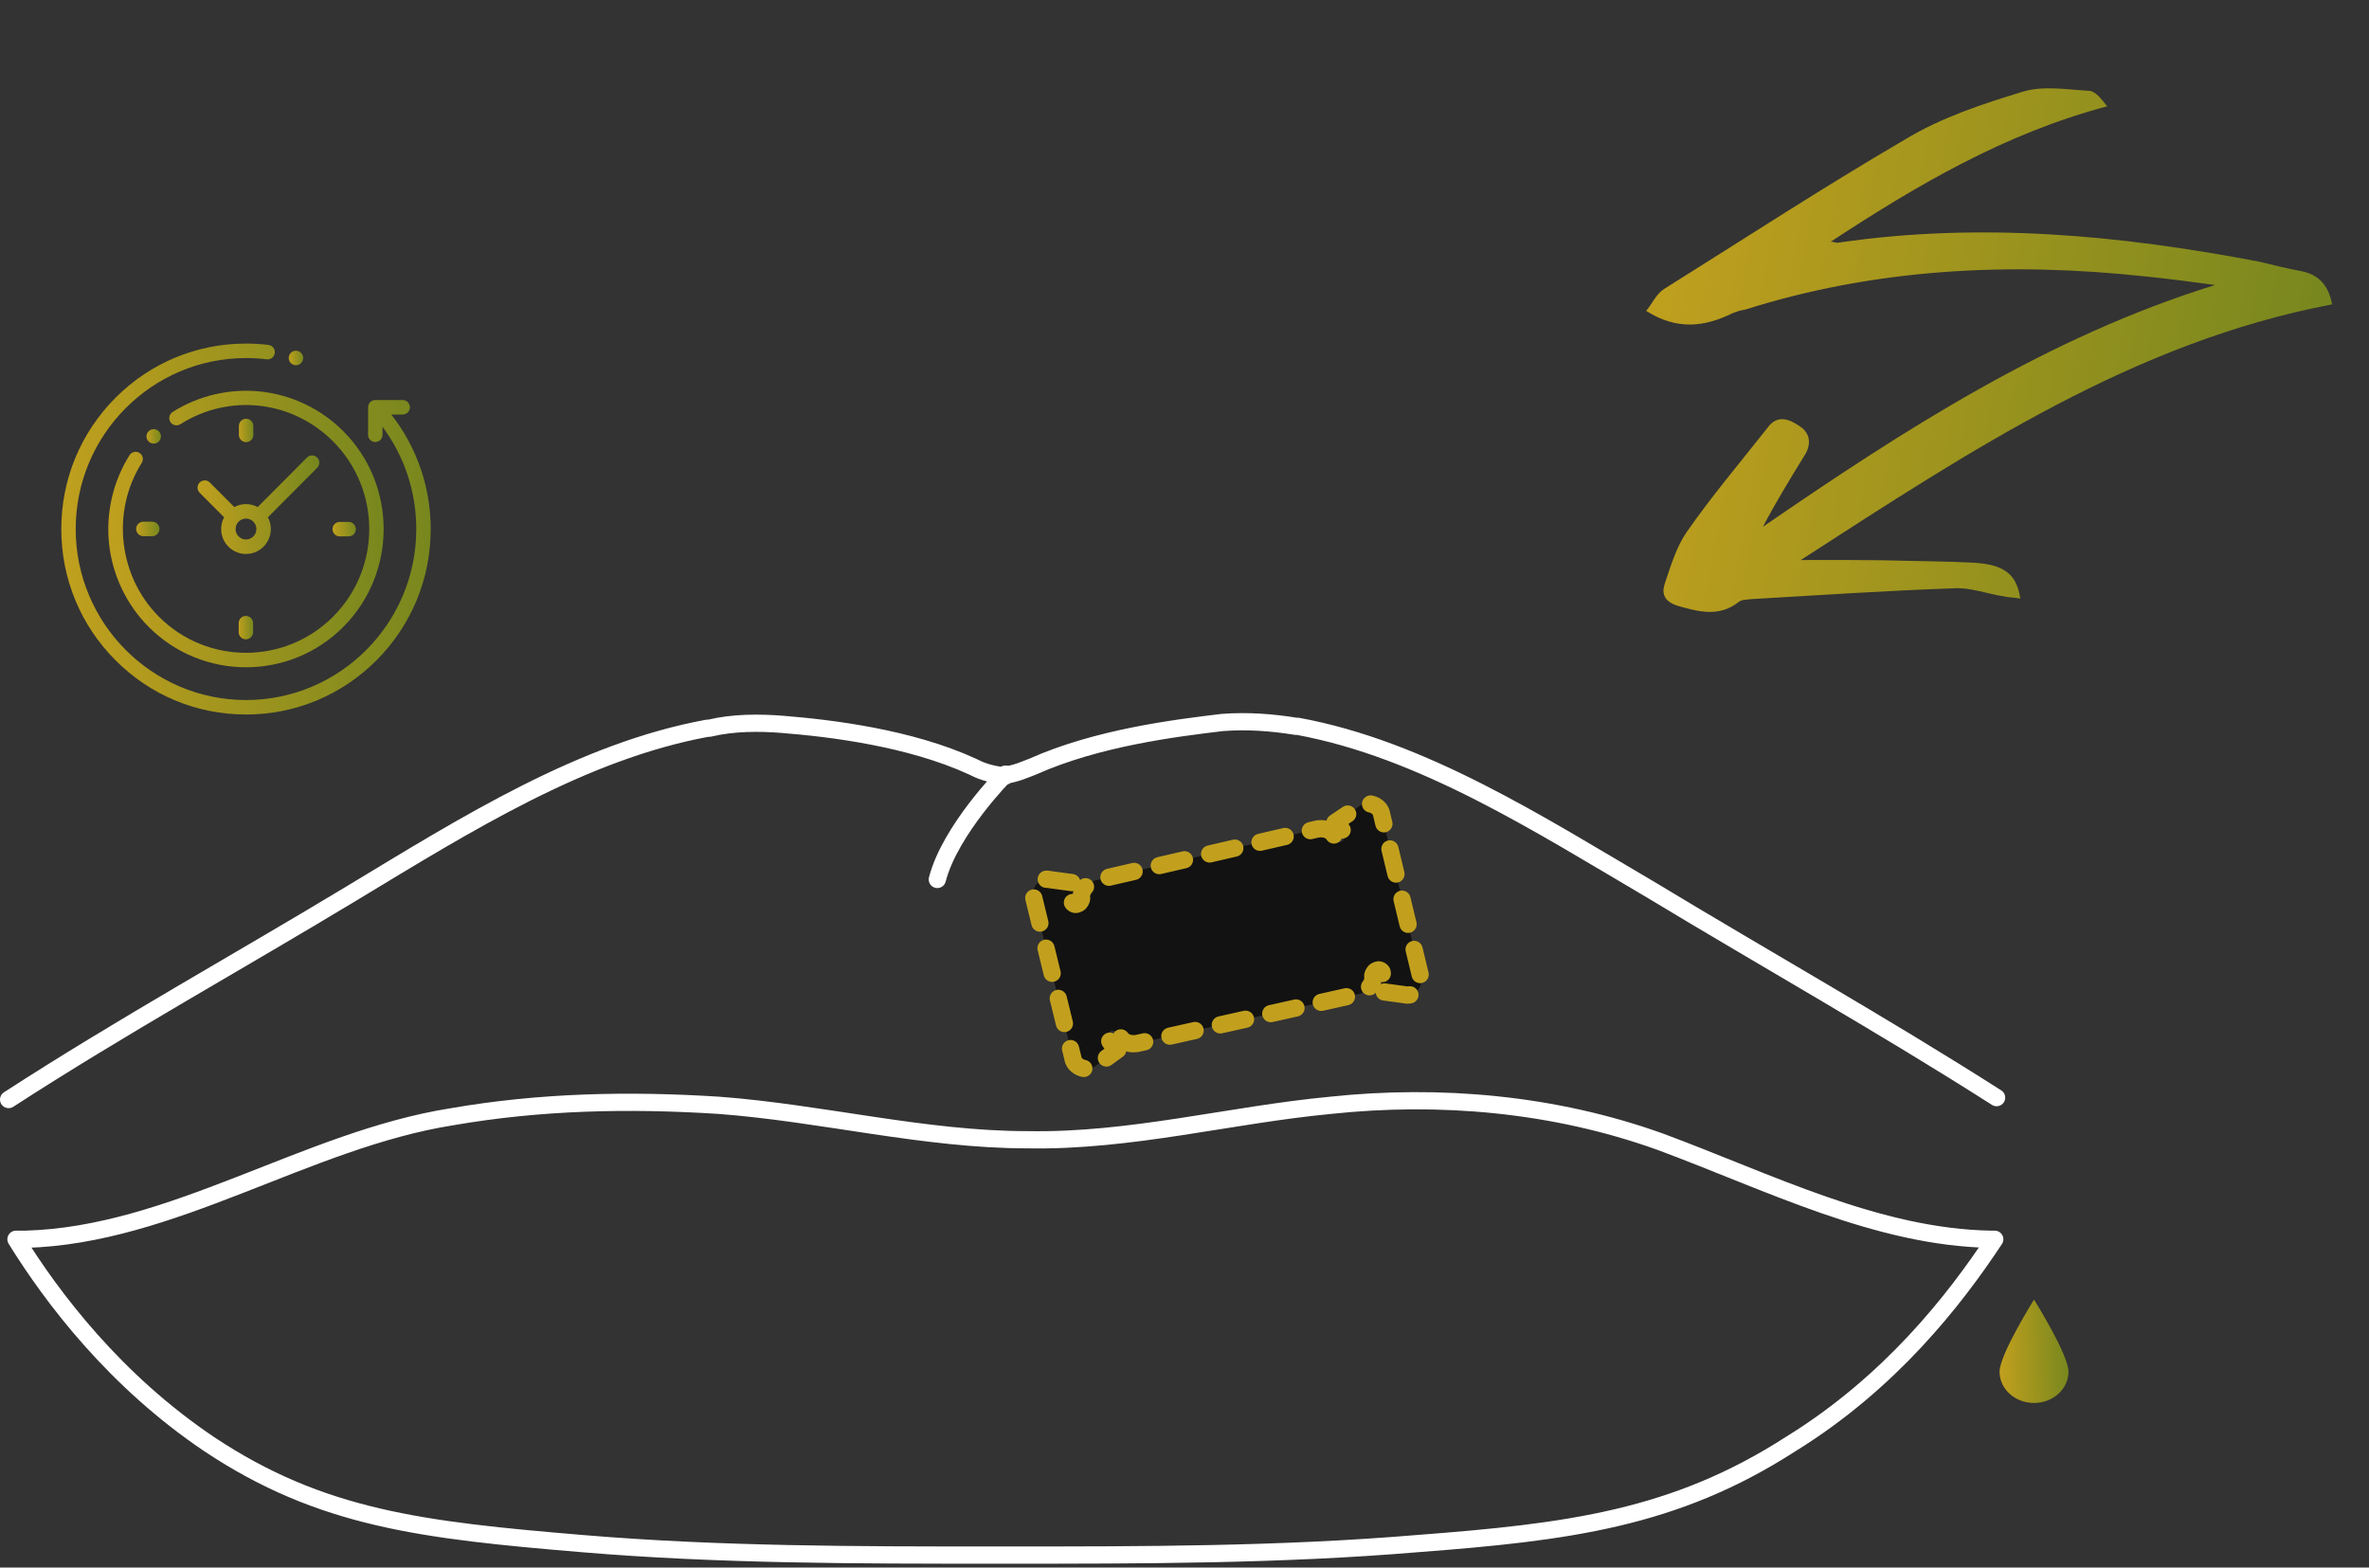 <svg width="275" height="182" viewBox="0 0 275 182" fill="none" xmlns="http://www.w3.org/2000/svg">
<rect x="0" y="0" width="275" height="182" fill="#333333" stroke="none"/>
<path d="M1.854 143.883C2.281 143.883 2.494 143.883 2.921 143.883C19.999 143.439 35.583 132.328 52.448 129.661C62.695 127.883 72.942 127.661 83.403 128.327C95.358 129.216 107.312 132.328 119.267 132.328C131.222 132.55 142.75 129.439 154.491 128.327C167.087 126.994 180.322 128.105 192.704 132.55C205.299 137.217 217.895 143.661 231.13 143.883C231.344 143.883 231.557 143.883 231.557 143.883C226.861 150.995 219.389 160.55 207.861 167.662C194.412 176.329 182.03 177.884 164.525 179.218C148.727 180.551 132.503 180.551 116.919 180.551C116.705 180.551 116.492 180.551 116.065 180.551C115.852 180.551 115.638 180.551 115.211 180.551C99.627 180.551 83.403 180.551 67.605 179.218C49.033 177.662 37.291 176.329 24.269 167.662C13.382 160.328 6.123 150.772 1.854 143.883Z" stroke="white" stroke-width="2" stroke-miterlimit="10" stroke-linecap="round" stroke-linejoin="round"/>
<path d="M231.771 127.439C218.535 118.994 205.086 111.438 191.85 103.438C178.615 95.66 165.165 86.993 150.649 84.327H150.435C147.66 83.882 144.885 83.66 141.896 83.882C136.346 84.549 127.38 85.66 119.908 88.993C119.267 89.216 117.987 89.882 116.065 90.105H116.706C114.784 89.882 113.717 89.438 112.863 88.993C105.605 85.66 96.425 84.549 90.875 84.104C88.1 83.882 85.111 83.882 82.335 84.549H82.122C67.606 87.216 54.156 95.66 40.921 103.66C27.685 111.66 14.022 119.216 1 127.661" stroke="white" stroke-width="2" stroke-miterlimit="10" stroke-linecap="round" stroke-linejoin="round"/>
<path d="M116.706 89.883C116.706 89.883 110.301 96.328 108.807 102.106" stroke="white" stroke-width="2" stroke-miterlimit="10" stroke-linecap="round" stroke-linejoin="round"/>
<path d="M270.719 35.339C270.29 33.05 269.097 31.863 267.116 31.475C265.509 31.179 263.831 30.766 262.246 30.377C246.007 27.275 229.776 25.763 213.377 28.179C213.168 28.227 212.911 28.064 212.515 28.066C222.633 21.425 232.777 15.485 244.61 12.342C243.931 11.481 243.251 10.619 242.576 10.552C239.945 10.401 237.196 9.923 234.848 10.636C230.153 12.061 225.319 13.65 221.141 16.195C211.694 21.711 202.528 27.694 193.198 33.536C192.27 34.102 191.786 35.273 191.092 36.094C194.687 38.368 197.851 37.956 201.102 36.374C201.544 36.185 202.078 36.019 202.59 35.946C217.581 31.198 233.196 30.375 249.08 32.099C251.781 32.367 254.46 32.728 257.138 33.09C237.684 39.121 221.022 49.908 204.642 61.162C206.118 58.349 207.758 55.676 209.398 53.003C210.323 51.643 210.154 50.311 208.963 49.522C207.865 48.756 206.372 47.991 205.169 49.68C202.023 53.67 198.689 57.613 195.799 61.765C194.574 63.548 193.956 65.678 193.244 67.786C192.854 68.98 193.231 69.867 194.793 70.35C197.287 71.063 199.617 71.636 201.82 69.896C202.191 69.59 202.773 69.634 203.285 69.561C211.104 69.103 219.039 68.574 226.812 68.303C228.72 68.177 230.703 68.962 232.706 69.257C233.265 69.394 233.87 69.345 234.523 69.505C234.114 66.725 232.712 65.586 229.312 65.345C225.703 65.152 222.049 65.146 218.417 65.047C215.461 65.014 212.598 65.004 209.036 65.022C228.738 52.303 247.719 39.704 270.719 35.339Z" fill="url(#paint0_linear_705_58)"/>
<path d="M45.421 48.127H46.746C47.209 48.127 47.583 47.751 47.583 47.286C47.583 46.822 47.209 46.446 46.746 46.446H43.566C43.104 46.446 42.729 46.822 42.729 47.286V50.481C42.729 50.945 43.104 51.321 43.566 51.321C44.028 51.321 44.403 50.945 44.403 50.481V49.556C46.942 52.971 48.323 57.114 48.323 61.423C48.323 72.37 39.456 81.276 28.556 81.276C17.657 81.276 8.789 72.37 8.789 61.423C8.789 50.476 17.657 41.57 28.556 41.57C29.362 41.57 30.173 41.619 30.968 41.716C31.426 41.772 31.844 41.444 31.899 40.983C31.955 40.522 31.628 40.103 31.169 40.047C30.309 39.942 29.429 39.889 28.556 39.889C22.829 39.889 17.445 42.129 13.395 46.196C9.345 50.263 7.115 55.671 7.115 61.423C7.115 67.175 9.345 72.583 13.395 76.65C17.445 80.718 22.829 82.957 28.556 82.957C34.283 82.957 39.667 80.718 43.717 76.65C47.767 72.583 49.997 67.175 49.997 61.423C49.997 56.569 48.382 51.909 45.421 48.127Z" fill="url(#paint1_linear_705_58)"/>
<path d="M16.194 52.584C15.804 52.336 15.287 52.453 15.039 52.845C13.129 55.876 12.283 59.521 12.658 63.109C13.038 66.75 14.67 70.184 17.252 72.777C20.369 75.907 24.462 77.473 28.556 77.473C32.65 77.473 36.744 75.908 39.86 72.777C46.093 66.517 46.093 56.331 39.86 50.071C37.282 47.481 33.869 45.843 30.249 45.458C26.684 45.078 23.058 45.921 20.042 47.831C19.651 48.078 19.534 48.597 19.78 48.99C20.026 49.383 20.543 49.501 20.934 49.253C26.62 45.653 33.916 46.478 38.676 51.259C44.257 56.864 44.257 65.984 38.676 71.588C33.096 77.193 24.016 77.193 18.436 71.588C13.741 66.874 12.908 59.369 16.454 53.744C16.701 53.352 16.585 52.833 16.194 52.584Z" fill="url(#paint2_linear_705_58)"/>
<path d="M39.437 62.278H40.469C40.931 62.278 41.306 61.901 41.306 61.437C41.306 60.973 40.931 60.596 40.469 60.596H39.437C38.975 60.596 38.6 60.973 38.6 61.437C38.6 61.901 38.975 62.278 39.437 62.278Z" fill="url(#paint3_linear_705_58)"/>
<path d="M15.806 61.41C15.806 61.874 16.181 62.251 16.643 62.251H17.675C18.137 62.251 18.512 61.874 18.512 61.41C18.512 60.945 18.137 60.569 17.675 60.569H16.643C16.181 60.569 15.806 60.945 15.806 61.41Z" fill="url(#paint4_linear_705_58)"/>
<path d="M29.407 50.495V49.458C29.407 48.994 29.032 48.617 28.57 48.617C28.107 48.617 27.733 48.994 27.733 49.458V50.495C27.733 50.959 28.107 51.335 28.57 51.335C29.032 51.335 29.407 50.959 29.407 50.495Z" fill="url(#paint5_linear_705_58)"/>
<path d="M27.706 72.351V73.388C27.706 73.852 28.08 74.228 28.543 74.228C29.005 74.228 29.38 73.852 29.38 73.388V72.351C29.38 71.887 29.005 71.511 28.543 71.511C28.08 71.511 27.706 71.887 27.706 72.351Z" fill="url(#paint6_linear_705_58)"/>
<path d="M24.361 56.021C24.034 55.693 23.504 55.693 23.177 56.021C22.85 56.349 22.85 56.881 23.177 57.21L26.014 60.059C25.796 60.465 25.673 60.93 25.673 61.423C25.673 63.02 26.966 64.319 28.556 64.319C30.146 64.319 31.439 63.02 31.439 61.423C31.439 60.93 31.316 60.465 31.098 60.059L36.822 54.31C37.149 53.982 37.149 53.45 36.822 53.121C36.495 52.793 35.965 52.793 35.638 53.121L29.915 58.87C29.51 58.651 29.047 58.527 28.556 58.527C28.065 58.527 27.602 58.651 27.197 58.87L24.361 56.021ZM29.765 61.423C29.765 62.093 29.223 62.638 28.556 62.638C27.889 62.638 27.346 62.093 27.346 61.423C27.346 60.753 27.889 60.209 28.556 60.209C29.223 60.209 29.765 60.753 29.765 61.423Z" fill="url(#paint7_linear_705_58)"/>
<path d="M18.435 51.258C18.592 51.102 18.681 50.885 18.681 50.664C18.681 50.443 18.592 50.227 18.435 50.069C18.28 49.913 18.064 49.823 17.843 49.823C17.623 49.823 17.407 49.913 17.252 50.069C17.096 50.226 17.006 50.443 17.006 50.664C17.006 50.886 17.096 51.102 17.252 51.258C17.407 51.414 17.623 51.504 17.843 51.504C18.064 51.504 18.28 51.414 18.435 51.258Z" fill="url(#paint8_linear_705_58)"/>
<path d="M34.354 42.401C34.575 42.401 34.791 42.312 34.946 42.154C35.102 41.998 35.192 41.782 35.192 41.56C35.192 41.339 35.102 41.122 34.946 40.966C34.791 40.809 34.575 40.719 34.354 40.719C34.134 40.719 33.918 40.809 33.762 40.966C33.606 41.122 33.517 41.339 33.517 41.56C33.517 41.782 33.606 41.998 33.762 42.154C33.918 42.312 34.134 42.401 34.354 42.401Z" fill="url(#paint9_linear_705_58)"/>
<path d="M160.45 112.939C160.464 112.724 160.051 112.48 159.822 112.681C159.608 112.666 159.365 113.082 159.351 113.296C159.507 114.171 158.808 114.987 157.923 115.359L131.953 121.159C130.868 121.301 130.041 120.814 129.885 119.939C129.685 119.71 129.257 119.681 129.043 119.667C128.829 119.652 128.586 120.068 128.572 120.282C128.743 120.942 129.142 121.401 129.755 121.874L127.043 123.849C126.144 124.436 124.674 123.905 124.533 122.816L119.98 104.156C119.624 103.052 120.78 101.835 121.836 102.122L125.031 102.554C124.56 103.17 124.289 104.015 124.459 104.675C124.445 104.89 124.858 105.134 125.087 104.933C125.301 104.948 125.544 104.532 125.558 104.317C125.402 103.443 126.101 102.627 126.986 102.255L152.971 96.24C154.055 96.097 154.883 96.585 155.039 97.459C155.024 97.674 155.438 97.918 155.666 97.718C155.88 97.732 156.123 97.317 156.138 97.102C155.967 96.443 155.568 95.984 154.955 95.51L157.881 93.549C158.78 92.963 160.249 93.494 160.391 94.583L164.929 113.458C165.285 114.562 164.129 115.779 163.073 115.491L159.878 115.059C160.349 114.444 160.606 113.813 160.45 112.939Z" fill="black" fill-opacity="0.65" stroke="#C2A01E" stroke-width="2" stroke-linecap="round" stroke-linejoin="round" stroke-dasharray="3 3"/>
<path d="M232.115 159.264C232.115 157.262 236.115 150.889 236.115 150.889C236.115 150.889 240.115 157.262 240.115 159.264C240.115 161.266 238.324 162.889 236.115 162.889C233.906 162.889 232.115 161.266 232.115 159.264Z" fill="url(#paint10_linear_705_58)"/>
<defs>
<linearGradient id="paint0_linear_705_58" x1="183.413" y1="67.582" x2="263.184" y2="82.17" gradientUnits="userSpaceOnUse">
<stop stop-color="#C2A01E"/>
<stop offset="1" stop-color="#76871E"/>
</linearGradient>
<linearGradient id="paint1_linear_705_58" x1="7.115" y1="82.957" x2="52.129" y2="80.6" gradientUnits="userSpaceOnUse">
<stop stop-color="#C2A01E"/>
<stop offset="1" stop-color="#76871E"/>
</linearGradient>
<linearGradient id="paint2_linear_705_58" x1="12.571" y1="77.473" x2="46.124" y2="75.715" gradientUnits="userSpaceOnUse">
<stop stop-color="#C2A01E"/>
<stop offset="1" stop-color="#76871E"/>
</linearGradient>
<linearGradient id="paint3_linear_705_58" x1="38.6" y1="62.278" x2="41.428" y2="62.038" gradientUnits="userSpaceOnUse">
<stop stop-color="#C2A01E"/>
<stop offset="1" stop-color="#76871E"/>
</linearGradient>
<linearGradient id="paint4_linear_705_58" x1="15.806" y1="62.251" x2="18.634" y2="62.011" gradientUnits="userSpaceOnUse">
<stop stop-color="#C2A01E"/>
<stop offset="1" stop-color="#76871E"/>
</linearGradient>
<linearGradient id="paint5_linear_705_58" x1="27.733" y1="51.335" x2="29.493" y2="51.278" gradientUnits="userSpaceOnUse">
<stop stop-color="#C2A01E"/>
<stop offset="1" stop-color="#76871E"/>
</linearGradient>
<linearGradient id="paint6_linear_705_58" x1="27.706" y1="74.228" x2="29.466" y2="74.171" gradientUnits="userSpaceOnUse">
<stop stop-color="#C2A01E"/>
<stop offset="1" stop-color="#76871E"/>
</linearGradient>
<linearGradient id="paint7_linear_705_58" x1="22.932" y1="64.319" x2="37.748" y2="63.356" gradientUnits="userSpaceOnUse">
<stop stop-color="#C2A01E"/>
<stop offset="1" stop-color="#76871E"/>
</linearGradient>
<linearGradient id="paint8_linear_705_58" x1="17.006" y1="51.504" x2="18.765" y2="51.412" gradientUnits="userSpaceOnUse">
<stop stop-color="#C2A01E"/>
<stop offset="1" stop-color="#76871E"/>
</linearGradient>
<linearGradient id="paint9_linear_705_58" x1="33.517" y1="42.401" x2="35.275" y2="42.309" gradientUnits="userSpaceOnUse">
<stop stop-color="#C2A01E"/>
<stop offset="1" stop-color="#76871E"/>
</linearGradient>
<linearGradient id="paint10_linear_705_58" x1="232.115" y1="162.889" x2="240.526" y2="162.594" gradientUnits="userSpaceOnUse">
<stop stop-color="#C2A01E"/>
<stop offset="1" stop-color="#76871E"/>
</linearGradient>
</defs>
</svg>
